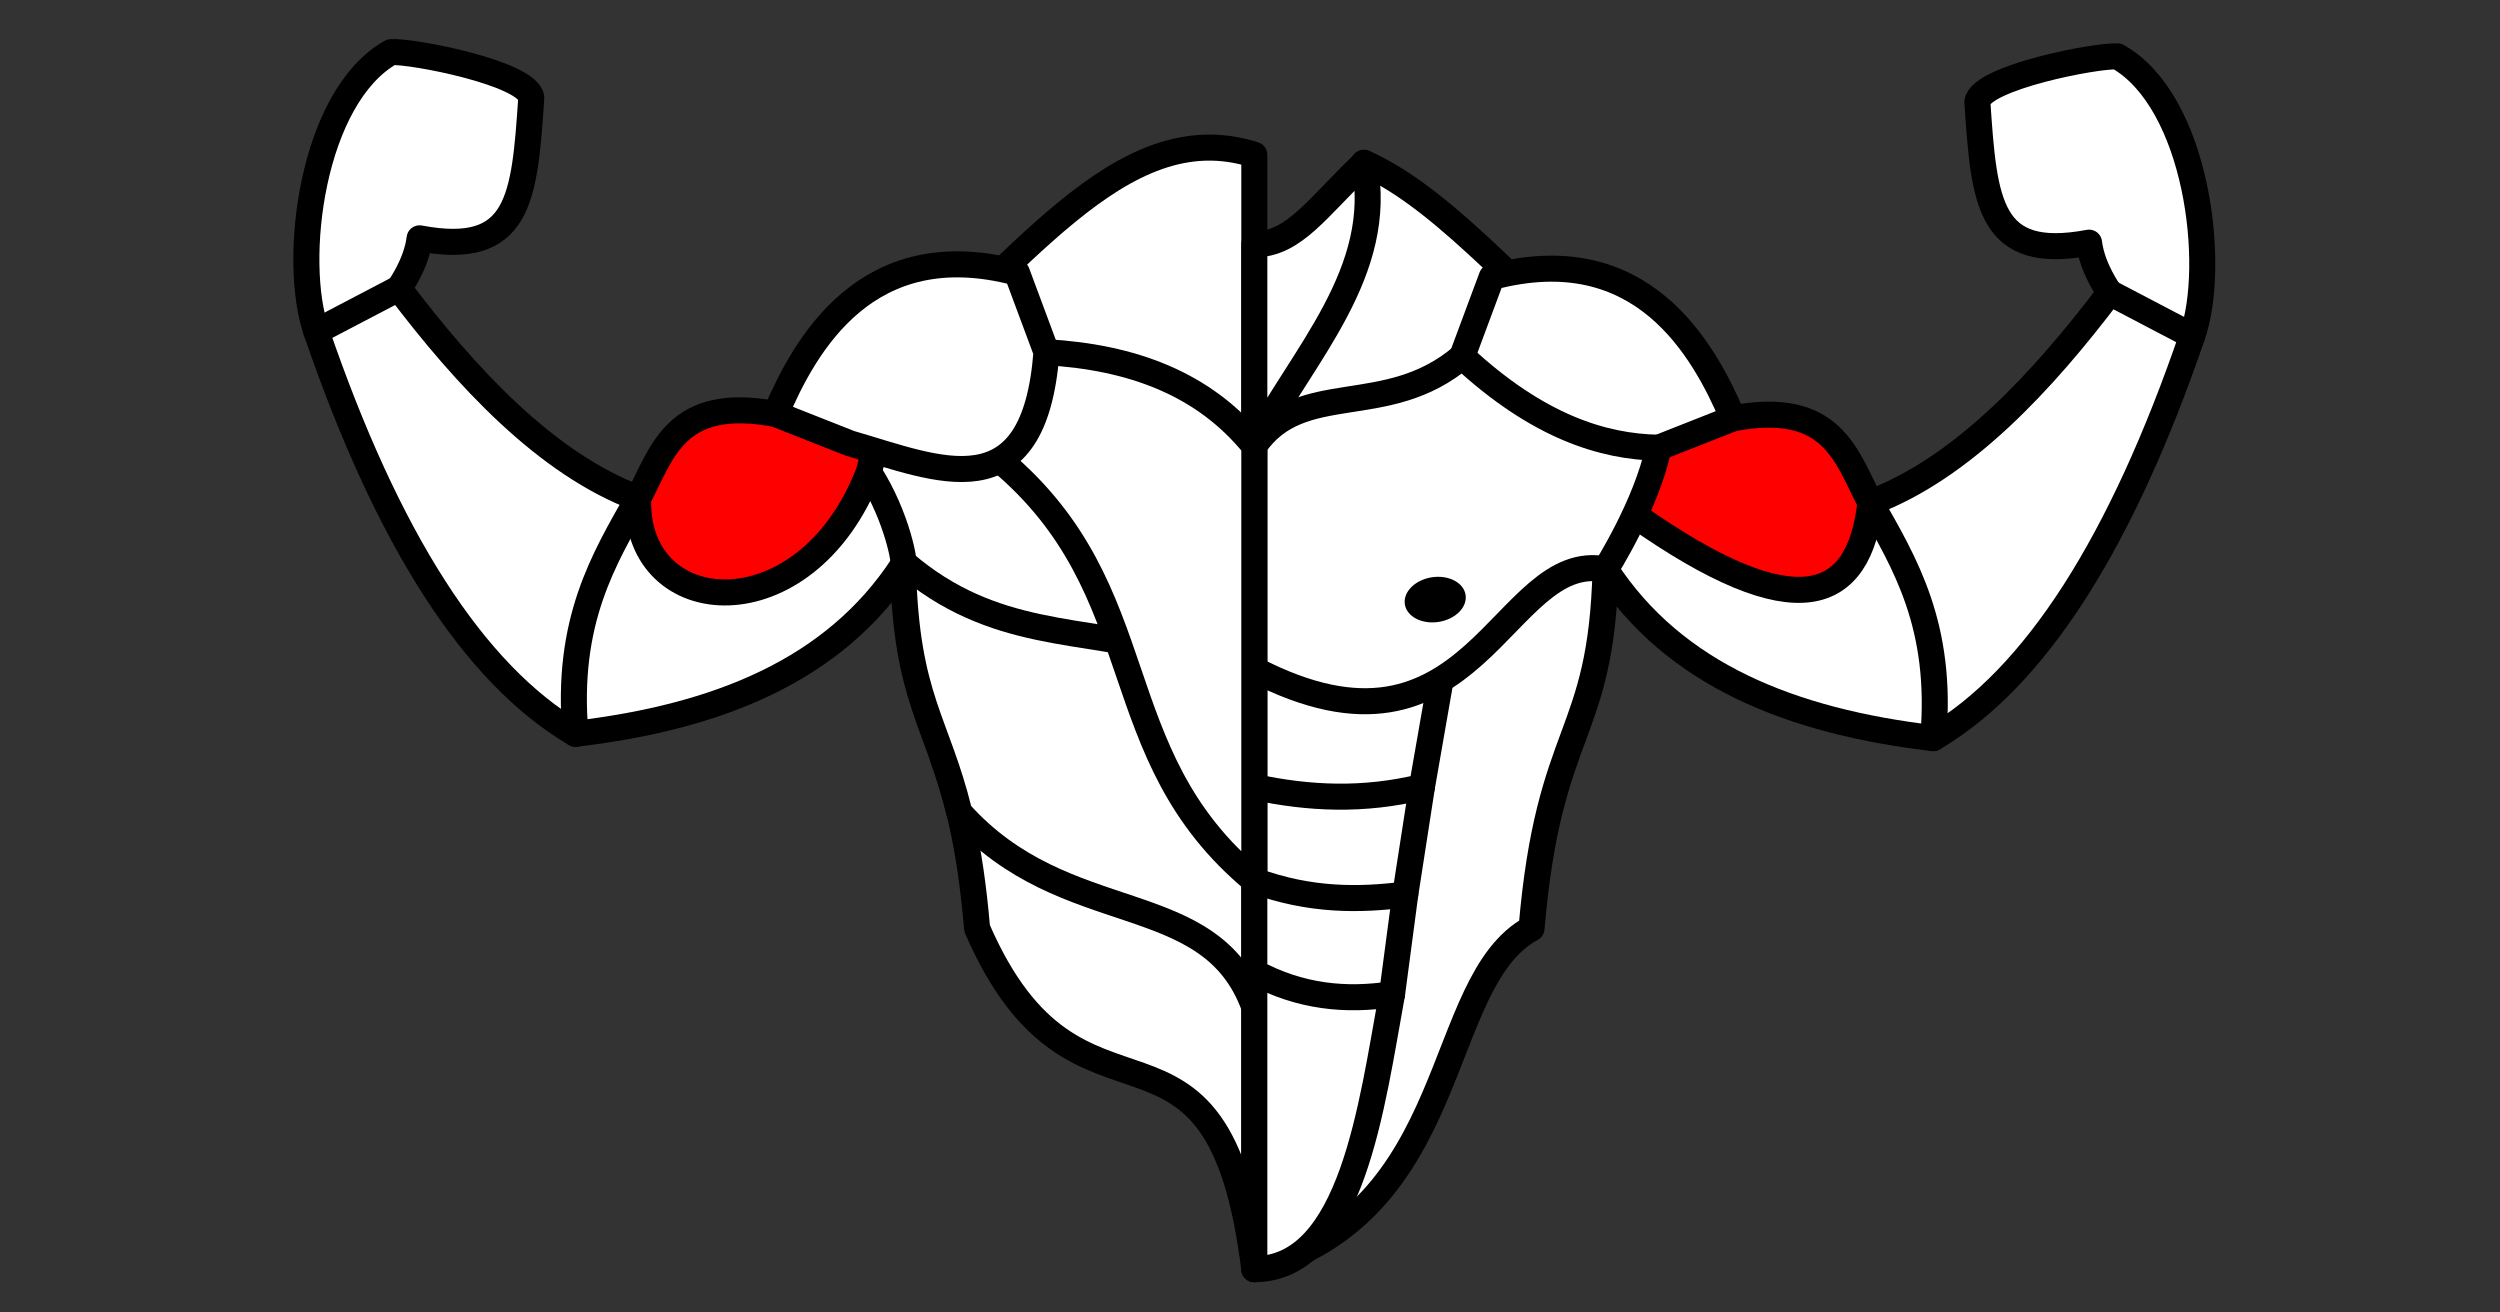 <?xml version="1.0" encoding="UTF-8" standalone="no"?>
<svg
   xmlns:dc="http://purl.org/dc/elements/1.1/"
   xmlns:cc="http://creativecommons.org/ns#"
   xmlns:rdf="http://www.w3.org/1999/02/22-rdf-syntax-ns#"
   xmlns:svg="http://www.w3.org/2000/svg"
   xmlns="http://www.w3.org/2000/svg"
   id="svg56"
   version="1.1"
   style="overflow:visible"
   viewBox="-240 -126 480 252"
   height="1008px"
   width="1920px">
  <rect x="-240" y="-126" width="480" height="252" fill="#333333" stroke="none"/>
  <defs
     id="defs60" />
  <rect
     id="rect2"
     fill-opacity="0"
     fill="rgb(0,0,0)"
     height="252"
     width="480"
     y="-126"
     x="-240" />
  <svg
     id="svg54"
     version="1.1"
     y="-250"
     x="-250"
     viewBox="-250 -250 500 500"
     height="500"
     width="500"
     style="overflow:visible">
    <g
       style="fill:#ffffff;stroke-linejoin:round"
       id="g52">
      <path
         style="fill:#ffffff;fill-opacity:1;stroke:#000000;stroke-width:5;stroke-linecap:butt;stroke-linejoin:round;stroke-opacity:1"
         id="path4"
         d="M 21.87,-94.753 0.832,-46.109 v 5.695 c 24.36,5.886 48.722,-4.48 73.082,-11.09 -19.639,-15.221 -35.257,-35.771 -52.043,-43.249 z" />
      <path
         style="fill:#ffffff;fill-opacity:1;stroke:#000000;stroke-width:5;stroke-linecap:butt;stroke-linejoin:round;stroke-opacity:1"
         id="path6"
         d="m -59.005,19.381 c 2.603,7.351 5.206,16.328 6.606,32.866 19.558,45.079 46.146,8.341 53.225,65.429 V 19.377 h -59.833 z" />
      <path
         style="fill:#ffffff;fill-opacity:1;stroke:#000000;stroke-width:5;stroke-linecap:butt;stroke-linejoin:round;stroke-opacity:1"
         id="path8"
         d="m -66.608,-16.675 c 0.628,24.844 6.523,29.141 10.8,46.644 20.346,22.813 48.186,13.986 56.633,37.374 V 2.538 c -28.946,-23.602 -54.179,-28.623 -67.436,-19.213 z" />
      <path
         style="fill:#ffffff;fill-opacity:1;stroke:#000000;stroke-width:5;stroke-linecap:butt;stroke-linejoin:round;stroke-opacity:1"
         id="path10"
         d="M 68.267,-16.675 C 67.436,16.21 57.374,13.077 54.057,52.251 35.082,62.583 40.898,106.944 0.831,117.68 L 26.89,-7.824 c 15.181,-18.224 28.162,-12.261 41.376,-8.854 z" />
      <path
         style="fill:#ffffff;fill-opacity:1;stroke:#000000;stroke-width:5;stroke-linecap:butt;stroke-linejoin:round;stroke-opacity:1"
         id="path12"
         d="m 0.83,60.665 v 57.011 c 18.756,0 22.549,-31.599 26.442,-52.802 C 18.705,59.275 10.366,49.795 0.83,60.665 Z" />
      <path
         style="fill:#ffffff;fill-opacity:1;stroke:#000000;stroke-width:5;stroke-linecap:butt;stroke-linejoin:round;stroke-opacity:1"
         id="path14"
         d="m 0.83,43.069 v 17.601 c 8.814,4.746 17.628,5.574 26.442,4.209 l 2.535,-19.13 -14.014,-8.036 z" />
      <path
         style="fill:#ffffff;fill-opacity:1;stroke:#000000;stroke-width:5;stroke-linecap:butt;stroke-linejoin:round;stroke-opacity:1"
         id="path16"
         d="m 0.83,25.083 v 17.984 c 10.752,3.943 20.248,3.792 28.978,2.68 l 3.204,-20.663 c -18.681,-10.992 -12.165,-5.325 -32.182,0 z" />
      <path
         style="fill:#ffffff;fill-opacity:1;stroke:#000000;stroke-width:5;stroke-linecap:butt;stroke-linejoin:round;stroke-opacity:1"
         id="path18"
         d="m 0.83,2.54 v 22.545 c 10.472,2.253 20.944,2.741 32.182,0 l 3.585,-20.549 z" />
      <path
         style="fill:#ffffff;fill-opacity:1;stroke:#000000;stroke-width:5;stroke-linecap:butt;stroke-linejoin:round;stroke-opacity:1"
         id="path20"
         d="m 68.267,-16.675 c 13.191,20.248 35.695,29.188 62.915,32.4 l 7.535,-35.79 -19.59,-9.419 -55.744,-6.339 z" />
      <path
         style="fill:#ffffff;fill-opacity:1;stroke:#000000;stroke-width:5;stroke-linecap:butt;stroke-linejoin:round;stroke-opacity:1"
         id="path22"
         d="m 165.087,-69.795 c 4.43,5.507 8.429,12.413 15.823,8.288 4.763,-13.552 0.958,-45.064 -14.349,-53.66 -3.944,-0.269 -26.179,4.033 -26.909,8.741 1.306,19.378 2.184,30.65 21.445,27.016 0.604,4.999 3.99,9.615 3.99,9.615 z" />
      <path
         style="fill:#ffffff;fill-opacity:1;stroke:#000000;stroke-width:5;stroke-linecap:butt;stroke-linejoin:round;stroke-opacity:1"
         id="path24"
         d="m 119.122,-29.49 c 6.561,11.601 13.942,23.554 12.056,45.208 19.621,-11.534 36.136,-37.568 49.729,-77.231 l -15.823,-8.288 c -12.887,17.033 -28.32,33.739 -45.962,40.311 z" />
      <path
         style="fill:#ff0000;fill-opacity:1;stroke:#000000;stroke-width:5;stroke-linecap:butt;stroke-linejoin:round;stroke-opacity:1"
         id="path26"
         d="m 92.752,-45.683 c 19.153,-3.581 21.688,7.241 26.372,16.2 -2.138,19.097 -14.045,24.382 -45.245,2.393 l -2.978,-22.737 z" />
      <path
         style="fill:#ffffff;fill-opacity:1;stroke:#000000;stroke-width:5;stroke-linecap:butt;stroke-linejoin:round;stroke-opacity:1"
         id="path28"
         d="m 40.736,-57.552 5.679,-15.259 c 28.828,-7.655 40.693,13.864 46.339,27.125 l -14.316,5.651 c -16.915,4.887 -35.333,13.479 -37.702,-17.518 z" />
      <path
         style="fill:#ffffff;fill-opacity:1;stroke:#000000;stroke-width:5;stroke-linecap:butt;stroke-linejoin:round;stroke-opacity:1"
         id="path30"
         d="m 0.83,-40.413 c 8.945,-13.097 25.388,-4.774 39.906,-17.141 14.547,13.504 27.085,17.329 37.702,17.518 -2.26,10.925 -10.172,23.358 -10.172,23.358 C 48.215,-20.596 43.366,24.61 0.831,2.536 Z" />
      <path
         style="fill:#ffffff;fill-opacity:1;stroke:#000000;stroke-width:5;stroke-linecap:butt;stroke-linejoin:round;stroke-opacity:1"
         id="path32"
         d="m 0.83,-40.413 v -55.865 c -25.976,-8.307 -45.585,22.636 -73.082,44.774 24.36,6.61 48.721,16.977 73.081,11.09 z" />
      <path
         style="fill:#ffffff;fill-opacity:1;stroke:#000000;stroke-width:5;stroke-linecap:butt;stroke-linejoin:round;stroke-opacity:1"
         id="path34"
         d="m -66.608,-17.505 c -13.191,20.248 -35.695,29.188 -62.915,32.4 l -7.535,-35.79 19.59,-9.419 55.744,-6.339 z" />
      <path
         style="fill:#ffffff;fill-opacity:1;stroke:#000000;stroke-width:5;stroke-linecap:butt;stroke-linejoin:round;stroke-opacity:1"
         id="path36"
         d="m -39.076,-57.552 c -14.459,13.422 -26.929,17.279 -37.504,17.511 l 0.217,0.478 c 6.628,7.54 9.52,17.967 9.87,21.58 l 0.008,0.015 c 17.26,14.885 34.52,12.314 51.78,17.331 l -2.305,-48.615 c -7.049,-1.104 -14.797,-2.111 -22.063,-8.3 z" />
      <path
         style="fill:#ffffff;fill-opacity:1;stroke:#000000;stroke-width:5;stroke-linecap:butt;stroke-linejoin:round;stroke-opacity:1"
         id="path38"
         d="m 0.83,43.069 c -29.473,-24.446 -18.716,-55.509 -48.868,-80.728 -0.37,-10.717 5.958,-13.821 8.962,-20.719 16.33,0.943 30.205,5.978 39.906,17.971 z" />
      <path
         style="fill:#ffffff;fill-opacity:1;stroke:#000000;stroke-width:5;stroke-linecap:butt;stroke-linejoin:round;stroke-opacity:1"
         id="path40"
         d="m -163.428,-70.625 c -4.43,5.507 -8.429,12.413 -15.823,8.288 -4.763,-13.552 -0.958,-45.064 14.349,-53.66 3.944,-0.269 26.179,4.033 26.909,8.741 -1.306,19.378 -2.184,30.65 -21.445,27.016 -0.604,4.999 -3.99,9.615 -3.99,9.615 z" />
      <path
         style="fill:#ffffff;fill-opacity:1;stroke:#000000;stroke-width:5;stroke-linecap:butt;stroke-linejoin:round;stroke-opacity:1"
         id="path42"
         d="m -117.462,-30.32 c -6.561,11.601 -13.942,23.554 -12.056,45.208 -19.625,-11.529 -36.139,-37.566 -49.734,-77.231 l 15.823,-8.288 c 12.887,17.033 28.32,33.739 45.962,40.311 z" />
      <path
         style="fill:#ff0000;fill-opacity:1;stroke:#000000;stroke-width:5;stroke-linecap:butt;stroke-linejoin:round;stroke-opacity:1"
         id="path44"
         d="m -91.093,-46.513 c -19.153,-3.581 -21.688,7.241 -26.372,16.2 -0.782,23.686 32.265,26.13 44.277,-5.035 l 3.945,-15.309 z" />
      <path
         style="fill:#ffffff;fill-opacity:1;stroke:#000000;stroke-width:5;stroke-linecap:butt;stroke-linejoin:round;stroke-opacity:1"
         id="path46"
         d="m -39.076,-58.382 -5.679,-15.259 c -28.828,-7.655 -40.693,13.864 -46.339,27.125 l 14.316,5.651 c 16.915,4.887 35.333,13.479 37.702,-17.518 z" />
      <path
         style="fill:#ffffff;fill-opacity:1;stroke:#000000;stroke-width:5;stroke-linecap:butt;stroke-linejoin:round;stroke-opacity:1"
         id="path48"
         d="m 0.83,-79.082 v 38.667 C 10.153,-57.946 26.046,-73.833 21.932,-94.724 12.998,-86.251 8.52,-79.083 0.83,-79.083 Z" />
      <path
         style="fill:#000000;fill-opacity:1;stroke:none;stroke-linecap:butt;stroke-linejoin:round"
         id="path50"
         d="m 41.392,-11.786 c 0.369,2.365 -1.942,4.689 -5.162,5.192 -3.22,0.503 -6.129,-1.007 -6.499,-3.372 -0.369,-2.365 1.942,-4.689 5.162,-5.192 3.22,-0.503 6.129,1.007 6.498,3.372 z" />
    </g>
  </svg>
</svg>
